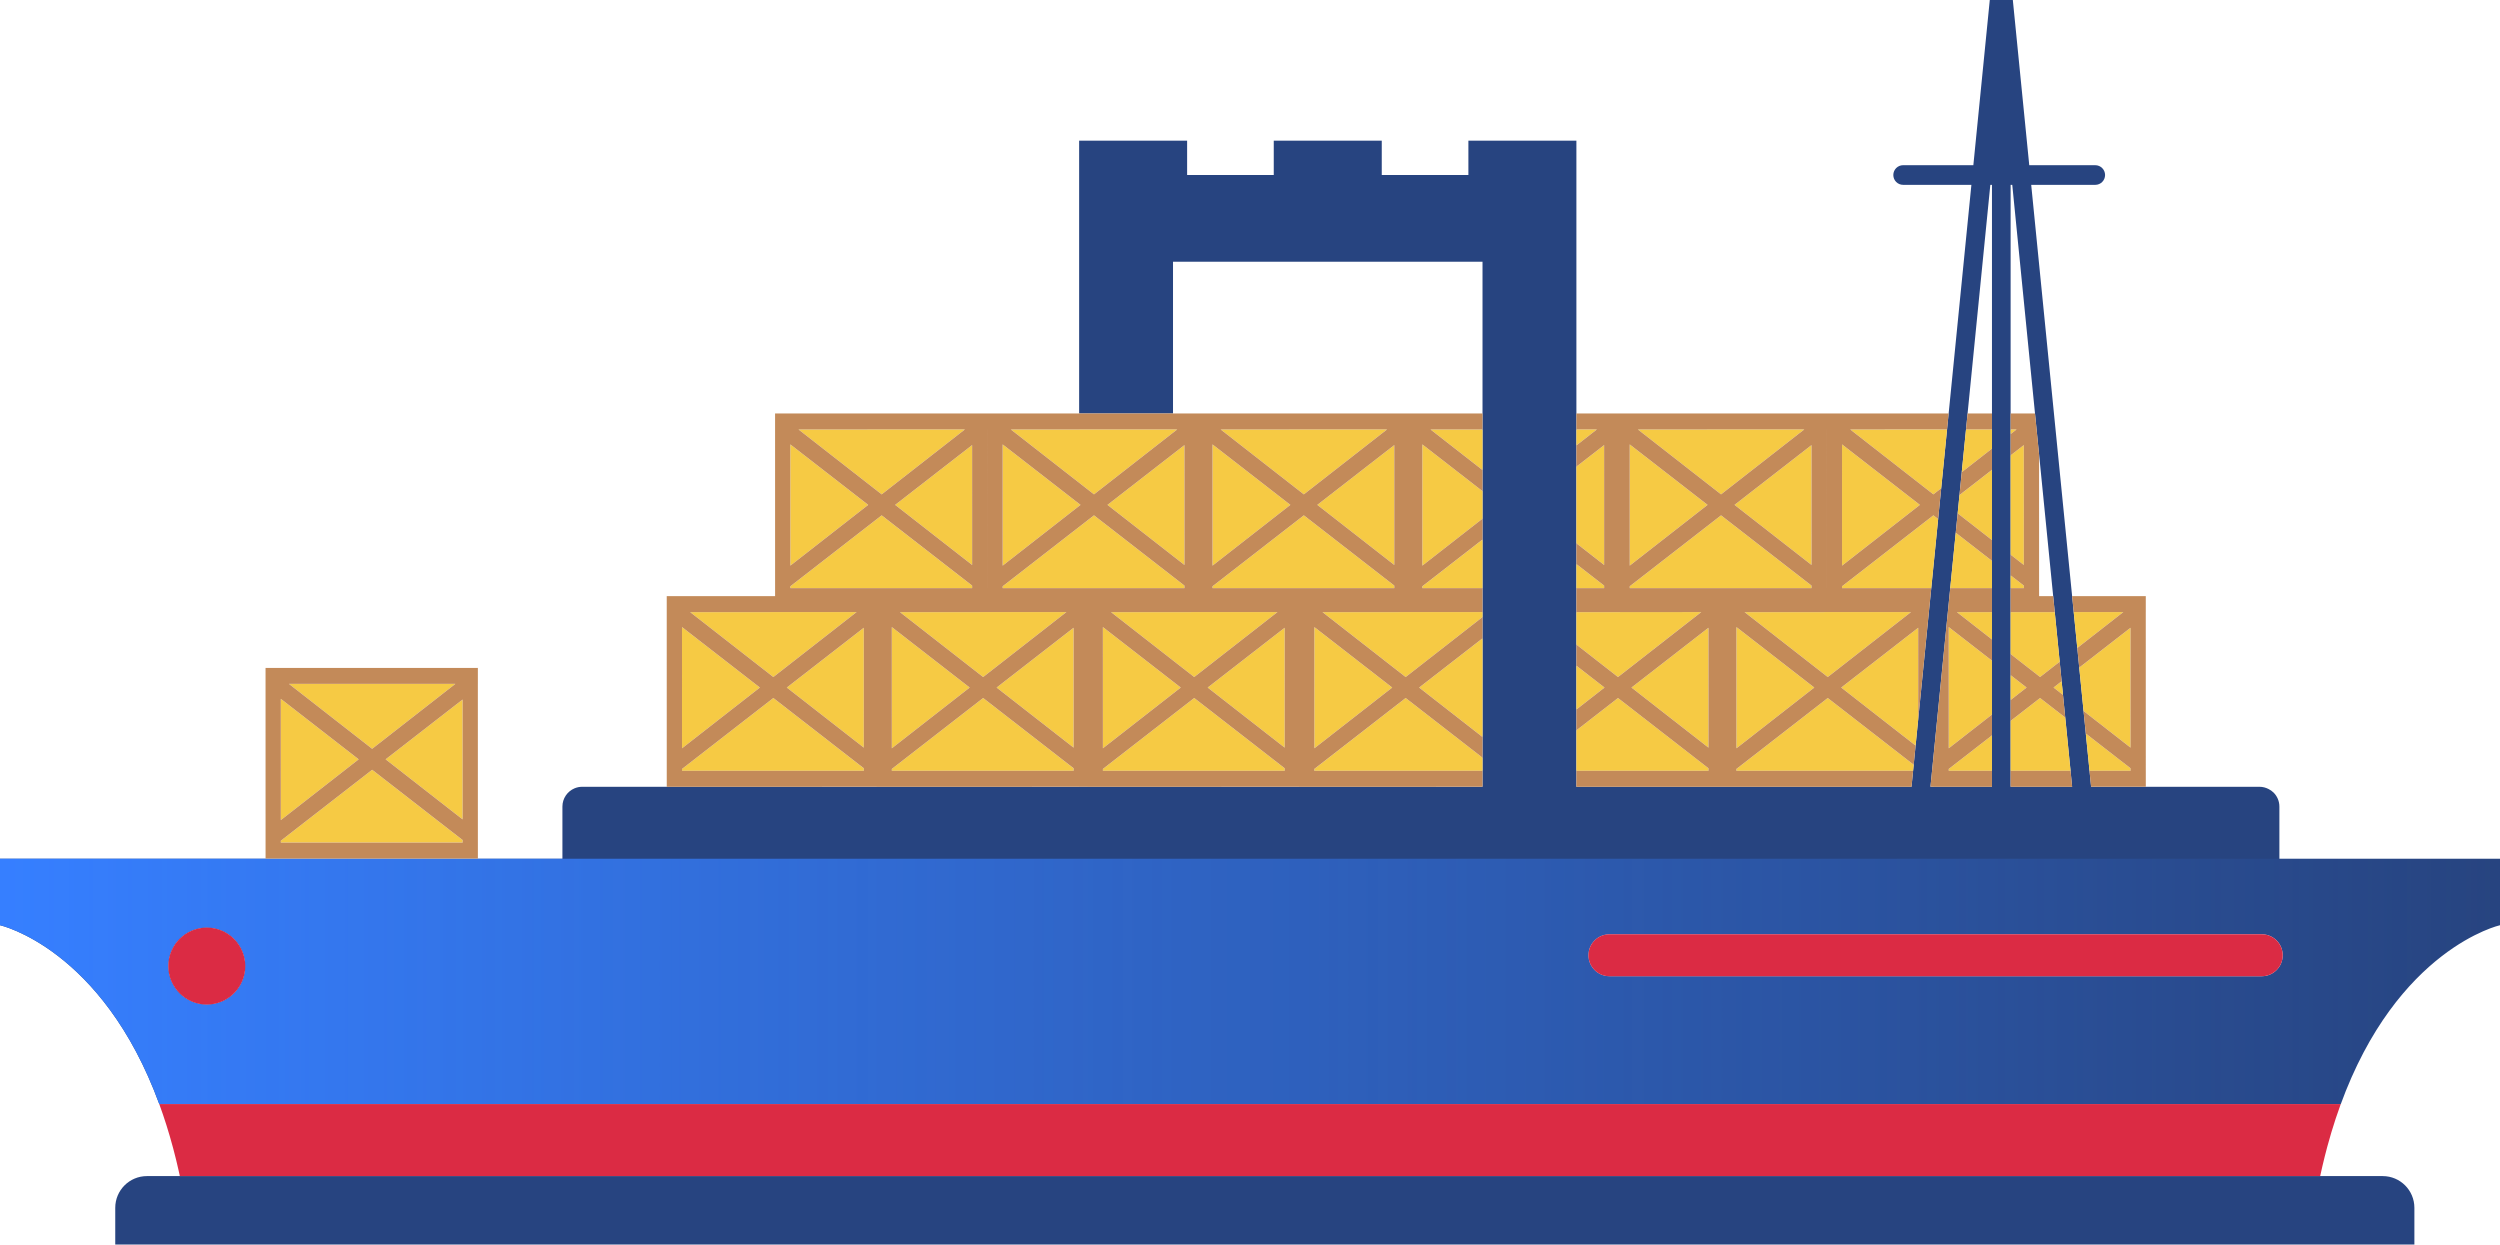 <?xml version="1.0" encoding="UTF-8"?>
<!DOCTYPE svg PUBLIC '-//W3C//DTD SVG 1.0//EN'
          'http://www.w3.org/TR/2001/REC-SVG-20010904/DTD/svg10.dtd'>
<svg height="249.3" preserveAspectRatio="xMidYMid meet" version="1.0" viewBox="0.0 0.0 500.8 249.3" width="500.8" xmlns="http://www.w3.org/2000/svg" xmlns:xlink="http://www.w3.org/1999/xlink" zoomAndPan="magnify"
><g
  ><g id="change1_1"
    ><path d="M481.186,172.017h-24.578v-10.441v-0c0-0.274-0.028-0.541-0.081-0.799 c-0.053-0.258-0.131-0.507-0.231-0.745c-0.201-0.475-0.491-0.902-0.85-1.261 c-0.296-0.296-0.647-0.531-1.024-0.721c-0.538-0.272-1.137-0.44-1.781-0.44h-0h-33.754 l-0-0.004l-0.318-3.198l-0.743-7.468l-0.45-4.519l-0.864-8.687l-0.391-3.927l-0.715-7.19 l-0.318-3.198l-8.196-82.389h12.829c1.087,0,1.969-0.882,1.969-1.969s-0.882-1.969-1.969-1.969 h-13.22L403.209,0h-4.615l-3.292,33.091h-14.064c-1.087,0-1.969,0.882-1.969,1.969 s0.882,1.969,1.969,1.969h13.672l-4.556,45.797l-0.318,3.198l-1.172,11.78l-0.614,6.175l-1.377,13.838 l-2.616,26.295l-0.522,5.247l-0.382,3.84l-0.12,1.208l-0.318,3.198l-0,0.005h-38.128h-29.004 v-0.002v-3.198v-8.111v-4.172v-8.772v-4.234v-6.503v-4.802v-4.824v-4.156V93.477v-4.25v-3.204v-3.198 V52.428v-9.686v-0.804v-6.878V28.182h-21.635v6.878h-17.354V28.182h-21.635v6.878h-17.354V28.182H216.172 v6.878v6.878v0.804v9.686v30.398l18.806-0.002V52.428h62v30.399v3.198v8.135v4.226v5.516v4.179 v9.735v4.797v0.997v4.261v19.764v4.145v2.626v3.198v0.004h-36.741h-25.26v-0.002l-17.101,0.002v-0.005 l-1.704,0v0.005h-40.577h-42.027h-16.938c-0.548,0-1.069,0.111-1.544,0.312 c-1.424,0.602-2.422,2.012-2.422,3.655v10.441h-0H25.962H0v13.321 c0,0,20.47,4.594,31.904,35.829h436.995l-0.085,0.244c11.416-31.455,31.993-36.073,31.993-36.073 v-13.321H481.186z M41.424,201.238c-4.26,0-7.713-3.453-7.713-7.713c0-4.26,3.453-7.713,7.713-7.713 s7.713,3.453,7.713,7.713C49.137,197.785,45.684,201.238,41.424,201.238z M402.768,157.607v-3.198 v-10.002v-4.181v-4.982v-4.225v-8.403v-4.802v-2.561v-4.145V91.214v-4.261v-0.931v-3.198V37.029h0.329 l4.556,45.795l0.815,8.197l0.002,0.02l2.823,28.377l0.318,3.198l0.989,9.938l0.389,3.915 l0.273,2.74l0.451,4.536l1.061,10.663l0.318,3.198l0,0.003h-12.324V157.607z M386.71,157.604 l0.605-6.081l0.002-0.02l0-0.004l3.351-33.683l1.104-11.102l0.386-3.885l0.364-3.659 l0.455-4.578l0.853-8.57l0.318-3.198l4.556-45.797h0.329v45.796v3.198v3.845v4.247v14.08v4.159 v5.462v4.802v5.488v4.239v10.796v4.167v7.102v3.198v0.001h-11.715h-0.609L386.71,157.604z M453.071,195.56H322.397c-2.321,0-4.202-1.881-4.202-4.202s1.881-4.202,4.202-4.202h130.674 c2.321,0,4.202,1.881,4.202,4.202S455.392,195.56,453.071,195.56z M483.65,241.945v7.383H23.087 v-7.383c0-3.507,2.843-6.351,6.351-6.351h6.585h428.757h12.52 C480.807,235.595,483.65,238.438,483.65,241.945z" fill="#274480"
    /></g
    ><linearGradient gradientUnits="userSpaceOnUse" id="a" x1="0" x2="500.807" xlink:actuate="onLoad" xlink:show="other" xlink:type="simple" y1="196.714" y2="196.714"
    ><stop offset="0" stop-color="#367fff"
      /><stop offset="1" stop-color="#367fff" stop-opacity="0"
    /></linearGradient
    ><path d="M481.186,172.017h-24.578v0H112.662v-0h-0H25.962H0v13.321 c0,0,20.47,4.594,31.904,35.829h436.995l-0.085,0.244c11.416-31.455,31.993-36.073,31.993-36.073 v-13.321H481.186z M41.424,201.238c-4.26,0-7.713-3.453-7.713-7.713c0-4.26,3.453-7.713,7.713-7.713 s7.713,3.453,7.713,7.713C49.137,197.785,45.684,201.238,41.424,201.238z M453.071,195.56H322.397 c-2.321,0-4.202-1.881-4.202-4.202s1.881-4.202,4.202-4.202h130.674c2.321,0,4.202,1.881,4.202,4.202 S455.392,195.56,453.071,195.56z" fill="url(#a)"
    /><g id="change2_1"
    ><path d="M157.614,137.73l15.421-11.976l0.003,24.013L157.614,137.73z M154.915,139.826 l-18.293,14.207l0,0.378l36.416-0.004l-0-0.505L154.915,139.826z M171.585,122.614 l-33.335,0.004l16.665,13.005L171.585,122.614z M136.619,125.617l0.003,24.282l15.594-12.169 L136.619,125.617z M196.943,135.623l16.67-13.009l-33.335,0.004L196.943,135.623z M215.063,125.753 l-15.421,11.976l15.424,12.036L215.063,125.753z M178.647,125.617l0.003,24.282l15.594-12.169 L178.647,125.617z M196.943,139.826l-18.293,14.207l0,0.378l36.416-0.004l-0-0.505 L196.943,139.826z M257.344,125.753l-15.421,11.976l15.424,12.036L257.344,125.753z M220.928,125.617 l0.003,24.282l15.594-12.169L220.928,125.617z M239.224,135.623l16.67-13.009l-33.335,0.004 L239.224,135.623z M239.224,139.826l-18.293,14.207l0,0.378l36.416-0.004l-0-0.505 L239.224,139.826z M263.292,154.033l0,0.378l33.685-0.004v-2.626l-15.393-11.955L263.292,154.033z M281.585,135.623l15.393-12.012v-0.997l-32.058,0.004L281.585,135.623z M263.289,125.617l0.003,24.282 l15.594-12.169L263.289,125.617z M296.978,147.635v-19.764l-12.693,9.858L296.978,147.635z M315.783,133.354 v8.772l5.634-4.397L315.783,133.354z M342.239,149.766l-0.003-24.013l-15.421,11.976L342.239,149.766z M324.117,139.826l-8.333,6.472v8.111l26.457-0.003l-0-0.505L324.117,139.826z M340.786,122.614 l-25.003,0.003v6.503l8.333,6.503L340.786,122.614z M347.839,125.617l0.003,24.282l15.594-12.169 L347.839,125.617z M387.315,151.523l0,2.883h0.002l-0-2.903L387.315,151.523z M347.843,154.033 l0,0.378l35.391-0.004l0.12-1.208l-17.218-13.372L347.843,154.033z M368.834,137.73 l14.901,11.629l0.522-5.247l-0.002-18.358L368.834,137.73z M366.135,135.623l16.67-13.009 l-33.335,0.004L366.135,135.623z M412.6,132.554l-0.989-9.938l-8.843,0.001v8.403l5.899,4.603 L412.6,132.554z M417.826,146.939l0.743,7.468l8.222-0.001l-0-0.505L417.826,146.939z M429.845,122.614h-0.002l0,0.763l0.002,0.001l-0.002,0.002l0.004,31.027h0.002L429.845,122.614z M426.787,125.753l-10.275,7.98l0.864,8.687l9.414,7.346L426.787,125.753z M415.406,122.615 l0.715,7.19l9.215-7.192L415.406,122.615z M390.374,149.899l8.66-6.758v-10.796l-8.663-6.728 L390.374,149.899z M408.667,139.826l-5.899,4.581v10.002l12.006-0.001l-1.061-10.663L408.667,139.826z M413.262,139.209l-0.273-2.74l-1.623,1.261L413.262,139.209z M399.034,128.106v-5.488l-7.032,0.001 L399.034,128.106z M402.768,135.245v4.982l3.199-2.497L402.768,135.245z M390.374,154.411l8.659-0.001 v-7.102l-8.659,6.725L390.374,154.411z M194.739,113.174l-0.003-24.013l-15.421,11.976L194.739,113.174z M197.793,86.785l0.002,0.001l-0.002,0.002l0.004,31.026h0.002l-0.004-34.226h-0l0,2.434 h-0.002L197.793,86.785z M193.286,86.022l-33.335,0.004l16.665,13.005L193.286,86.022z M158.323,117.441 l0,0.378l36.416-0.004l-0-0.505l-18.123-14.075L158.323,117.441z M173.917,101.138 l-15.597-12.113l0.003,24.282L173.917,101.138z M200.855,117.441l0,0.378l36.416-0.004l-0-0.505 l-18.123-14.075L200.855,117.441z M216.448,101.138l-15.597-12.113l0.003,24.282L216.448,101.138z M237.271,113.174l-0.003-24.013l-15.421,11.976L237.271,113.174z M235.818,86.022l-33.335,0.004 l16.665,13.005L235.818,86.022z M279.306,113.174l-0.003-24.013l-15.421,11.976L279.306,113.174z M258.484,101.138l-15.597-12.113l0.003,24.282L258.484,101.138z M277.854,86.022l-33.335,0.004 l16.665,13.005L277.854,86.022z M242.891,117.441l0,0.378l36.416-0.004l-0-0.505 l-18.123-14.075L242.891,117.441z M321.34,89.161l-5.556,4.315v15.359l5.559,4.338L321.34,89.161z M296.978,94.16v-8.135l-10.423,0.001L296.978,94.16z M284.927,117.819l12.051-0.001v-9.735 l-12.051,9.359L284.927,117.819z M315.783,86.023v3.204l4.106-3.205L315.783,86.023z M321.343,117.309 l-5.56-4.318v4.824l5.56-0.001L321.343,117.309z M284.926,113.307l12.051-9.404v-5.516 l-12.054-9.362L284.926,113.307z M342.06,101.138l-15.597-12.113l0.003,24.282L342.06,101.138z M361.43,86.022l-33.335,0.004l16.665,13.005L361.43,86.022z M326.467,117.441l0,0.378 l36.416-0.004l-0-0.505l-18.123-14.075L326.467,117.441z M365.936,86.785l0.002,0.001l-0.002,0.002 l0.004,31.026h0.002l-0.004-34.226h-0l0,2.434h-0.002L365.936,86.785z M362.883,113.174 l-0.003-24.013l-15.421,11.976L362.883,113.174z M392.978,94.593l6.055-4.726v-3.845l-5.203,0.001 L392.978,94.593z M368.999,117.441l0,0.378l17.874-0.002l1.377-13.838l-0.958-0.744L368.999,117.441z M392.159,102.83l6.875,5.365V94.115l-6.511,5.057L392.159,102.83z M390.668,117.816l8.366-0.001 v-5.462l-7.261-5.639L390.668,117.816z M408.473,117.814l-0.003-26.773l-0.002-0.02l0.003,26.793 H408.473z M368.995,89.025l0.003,24.282l15.594-12.169L368.995,89.025z M405.415,117.309l-2.647-2.055 v2.561l2.647-0L405.415,117.309z M387.291,99.031l1.573-1.227l1.172-11.78l-19.409,0.002 L387.291,99.031z M405.411,89.161l-2.643,2.053v19.895l2.646,2.065L405.411,89.161z M402.768,86.022 v0.931l1.193-0.931L402.768,86.022z M56.252,139.995l0.003,24.282l15.594-12.169L56.252,139.995z M91.218,136.992l-33.335,0.004l16.665,13.005L91.218,136.992z M95.726,134.558l0,2.434h-0.002 l0,0.763l0.002,0.001l-0.002,0.002l0.004,31.026h0.002l-0.004-34.226H95.726z M74.548,154.204 l-18.293,14.207l0,0.378l36.416-0.004l-0-0.505L74.548,154.204z M92.671,164.144 l-0.003-24.013l-15.421,11.976L92.671,164.144z" fill="#F6CA44"
    /></g
    ><g id="change3_1"
    ><path d="M282.362,82.824h-0.002h-0.068l-41.966,0.005v-0.005h-0.002h-0.066l-5.28,0.001 l-18.806,0.002l-18.051,0.002l-0.326,0l0.004,36.589h-0l-0-1.604h-0.002l-0.004-31.026 l0.002-0.002l-0.002-0.001l-0-0.763h0.002l-0-2.434l-0-0.764h-0.002h-0.066 l-42.137,0.005l-0.326,0l0.004,36.59l-18.649,0.002l-3.057,0l0.004,36.59h0.001 l0,1.599l39.472-0.005l2.555-0v0.005l39.472-0.005l1.105-0l1.704-0v0.005 l17.101-0.002l22.371-0.003l2.889-0v0.005l36.741-0.004v-3.198l-33.685,0.004l-0-0.378 l18.293-14.207l15.393,11.955v-4.145l-12.693-9.906l12.693-9.858v-4.261l-15.393,12.012l-16.665-13.005 l32.058-0.004v-4.797l-12.051,0.001l-0-0.378l12.051-9.359v-4.179l-12.051,9.404l-0.003-24.282 l12.054,9.362v-4.226l-10.423-8.134l10.423-0.001v-3.198l-14.616,0.002V82.824z M279.306,113.174 l-15.424-12.036l15.421-11.976L279.306,113.174z M277.854,86.022l-16.67,13.009l-16.665-13.005 L277.854,86.022z M258.484,101.138l-15.594,12.169l-0.003-24.282L258.484,101.138z M255.894,122.614 l-16.67,13.009l-16.665-13.005L255.894,122.614z M257.344,125.753l0.003,24.013l-15.424-12.036 L257.344,125.753z M237.271,113.174l-15.424-12.036l15.421-11.976L237.271,113.174z M235.818,86.022 l-16.67,13.009l-16.665-13.005L235.818,86.022z M216.448,101.138l-15.594,12.169l-0.003-24.282 L216.448,101.138z M213.612,122.614l-16.67,13.009l-16.665-13.005L213.612,122.614z M215.063,125.753 l0.003,24.013l-15.424-12.036L215.063,125.753z M194.739,113.174l-15.424-12.036l15.421-11.976 L194.739,113.174z M193.286,86.022l-16.67,13.009l-16.665-13.005L193.286,86.022z M173.917,101.138 l-15.594,12.169l-0.003-24.282L173.917,101.138z M171.585,122.614l-16.67,13.009l-16.665-13.005 L171.585,122.614z M173.035,125.753l0.003,24.013l-15.424-12.036L173.035,125.753z M136.619,125.617 l15.597,12.113L136.622,149.899L136.619,125.617z M136.623,154.411l-0-0.378l18.293-14.207 l18.123,14.075l0,0.505L136.623,154.411z M158.324,117.819l-0-0.378l18.293-14.207 l18.123,14.075l0,0.505L158.324,117.819z M178.647,125.617l15.597,12.113l-15.594,12.169 L178.647,125.617z M178.65,154.411l-0-0.378l18.293-14.207l18.123,14.075l0,0.505 L178.65,154.411z M200.855,117.819l-0-0.378l18.293-14.207l18.123,14.075l0,0.505 L200.855,117.819z M220.928,125.617l15.597,12.113L220.931,149.899L220.928,125.617z M220.932,154.411 l-0-0.378l18.293-14.207l18.123,14.075l0,0.505L220.932,154.411z M278.886,137.73 l-15.594,12.169l-0.003-24.282L278.886,137.73z M242.891,117.819l-0-0.378l18.293-14.207 l18.123,14.075l0,0.505L242.891,117.819z M387.317,154.406l0,3.198h-0.11l-0.498,0 l0.605-6.081l0,2.883H387.317z M429.849,157.604h-0.11l-2.949,0l-7.904,0.001l-0.318-3.198 l8.222-0.001l-0-0.505l-8.965-6.962l-0.45-4.519l9.414,7.346l-0.003-24.013l-10.275,7.98 l-0.391-3.927l9.215-7.192l-9.931,0.001l-0.318-3.198l11.698-0.001v-0l3.057-0v0h0.002 l0,3.198h-0.002l0,0.763l0.002,0.001l-0.002,0.002l0.004,31.027h0.002L429.849,157.604z M408.667,139.826l-5.899,4.581v-4.181l3.199-2.497l-3.199-2.485v-4.225l5.899,4.603l3.933-3.069 l0.389,3.915l-1.623,1.261l1.896,1.479l0.451,4.536L408.667,139.826z M414.774,154.408l0.318,3.198 l-12.324,0.001v-3.198L414.774,154.408z M390.668,117.816l8.366-0.001v4.802l-7.032,0.001l7.032,5.488 v4.239l-8.663-6.728l0.003,24.282l8.66-6.758v4.167l-8.659,6.725l0,0.378l8.659-0.001v3.198 l-11.715,0.001l-0-1.599h-0.001l-0.001-4.511L390.668,117.816z M368.999,117.819l-0-0.378 l18.293-14.207l0.958,0.744l0.614-6.175l-1.573,1.227l-16.665-13.005l19.409-0.002l0.318-3.198 l-24.09,0.003l-0.326,0l0.004,36.59h-0l-0-1.604h-0.002l-0.004-31.026l0.002-0.002 l-0.002-0.001l-0-0.763h0.002l-0-2.434l-0-0.764h-0.002h-0.066l-41.472,0.005v-0.005 h-0.002h-0.066l-8.546,0.001v3.198l4.106-0l-4.106,3.205v4.25l5.556-4.315l0.003,24.013 l-5.559-4.338v4.156l5.56,4.318l0,0.505l-5.56,0.001v4.802l25.003-0.003l-16.67,13.009 l-8.333-6.503v4.234l5.634,4.376l-5.634,4.397v4.172l8.333-6.472l18.123,14.075l0,0.505 l-26.457,0.003v3.198l26.457-0.003l2.547-0v0.005l38.128-0.005l0.318-3.198l-35.391,0.004 l-0-0.378l18.293-14.207l17.218,13.372l0.382-3.84l-14.901-11.629l15.421-11.976l0.002,18.358 l2.616-26.295L368.999,117.819z M384.592,101.138l-15.594,12.169l-0.003-24.282L384.592,101.138z M362.883,113.174l-15.424-12.036l15.421-11.976L362.883,113.174z M361.43,86.022l-16.67,13.009 l-16.665-13.005L361.43,86.022z M326.464,89.025l15.597,12.113l-15.594,12.169L326.464,89.025z M326.816,137.73l15.421-11.976l0.003,24.013L326.816,137.73z M326.467,117.819l-0-0.378 l18.293-14.207l18.123,14.075l0,0.505L326.467,117.819z M347.842,149.899l-0.003-24.282 l15.597,12.113L347.842,149.899z M366.135,135.623l-16.665-13.005l33.335-0.004L366.135,135.623z M411.611,122.616l-8.843,0.001v-4.802l2.647-0l-0-0.505l-2.647-2.055v-4.145l2.646,2.065 l-0.003-24.013l-2.643,2.053v-4.261l1.193-0.931l-1.193,0v-3.198l4.885-0.001l0.815,8.197 l0.003,26.793h0.002l0,1.604l2.82-0L411.611,122.616z M394.149,82.825l4.885-0.001v3.198 l-5.203,0.001L394.149,82.825z M392.978,94.593l6.055-4.726v4.247l-6.511,5.057L392.978,94.593z M392.159,102.83l6.875,5.365v4.159l-7.261-5.639L392.159,102.83z M95.728,168.784l-0.004-31.026 l0.002-0.002l-0.002-0.001l-0-0.763h0.002l-0-2.434l-0-0.764h-0.002H95.61l-39.358,0.005 l-3.057,0l0.004,36.59h0.001l0,1.599l39.472-0.005l2.993-0h0.066l-0-3.198H95.728z M92.671,164.144l-15.424-12.036l15.421-11.976L92.671,164.144z M91.218,136.992l-16.67,13.009 l-16.665-13.005L91.218,136.992z M56.252,139.995l15.597,12.113L56.255,164.277L56.252,139.995z M56.256,168.789l-0-0.378l18.293-14.207l18.123,14.075l0,0.505L56.256,168.789z" fill="#C38A59"
    /></g
    ><g id="change4_1"
    ><path d="M468.898,221.166l-0.085,0.244l-0.939,2.707c-0.587,1.779-1.145,3.638-1.669,5.58 c-0.004,0.016-0.008,0.033-0.013,0.049c-0.169,0.629-0.336,1.266-0.498,1.913 c-0.019,0.078-0.038,0.158-0.057,0.236c-0.146,0.589-0.291,1.183-0.431,1.786 c-0.037,0.16-0.072,0.325-0.109,0.486c-0.108,0.472-0.214,0.946-0.318,1.427H36.023 c-0.028-0.131-0.055-0.266-0.083-0.396c-0.055-0.25-0.111-0.497-0.166-0.744 c-0.129-0.571-0.26-1.136-0.394-1.693c-0.05-0.21-0.101-0.419-0.152-0.627 c-0.159-0.646-0.322-1.283-0.489-1.912c-0.027-0.104-0.054-0.209-0.082-0.312 c-0.837-3.124-1.761-6.034-2.753-8.744h0H468.898z M322.397,195.56h130.674 c2.321,0,4.202-1.881,4.202-4.202s-1.881-4.202-4.202-4.202H322.397 c-2.321,0-4.202,1.881-4.202,4.202S320.076,195.56,322.397,195.56z M41.424,201.238 c4.26,0,7.713-3.453,7.713-7.713c0-4.26-3.453-7.713-7.713-7.713s-7.713,3.453-7.713,7.713 C33.711,197.785,37.164,201.238,41.424,201.238z" fill="#DB2B44"
    /></g
  ></g
></svg
>
